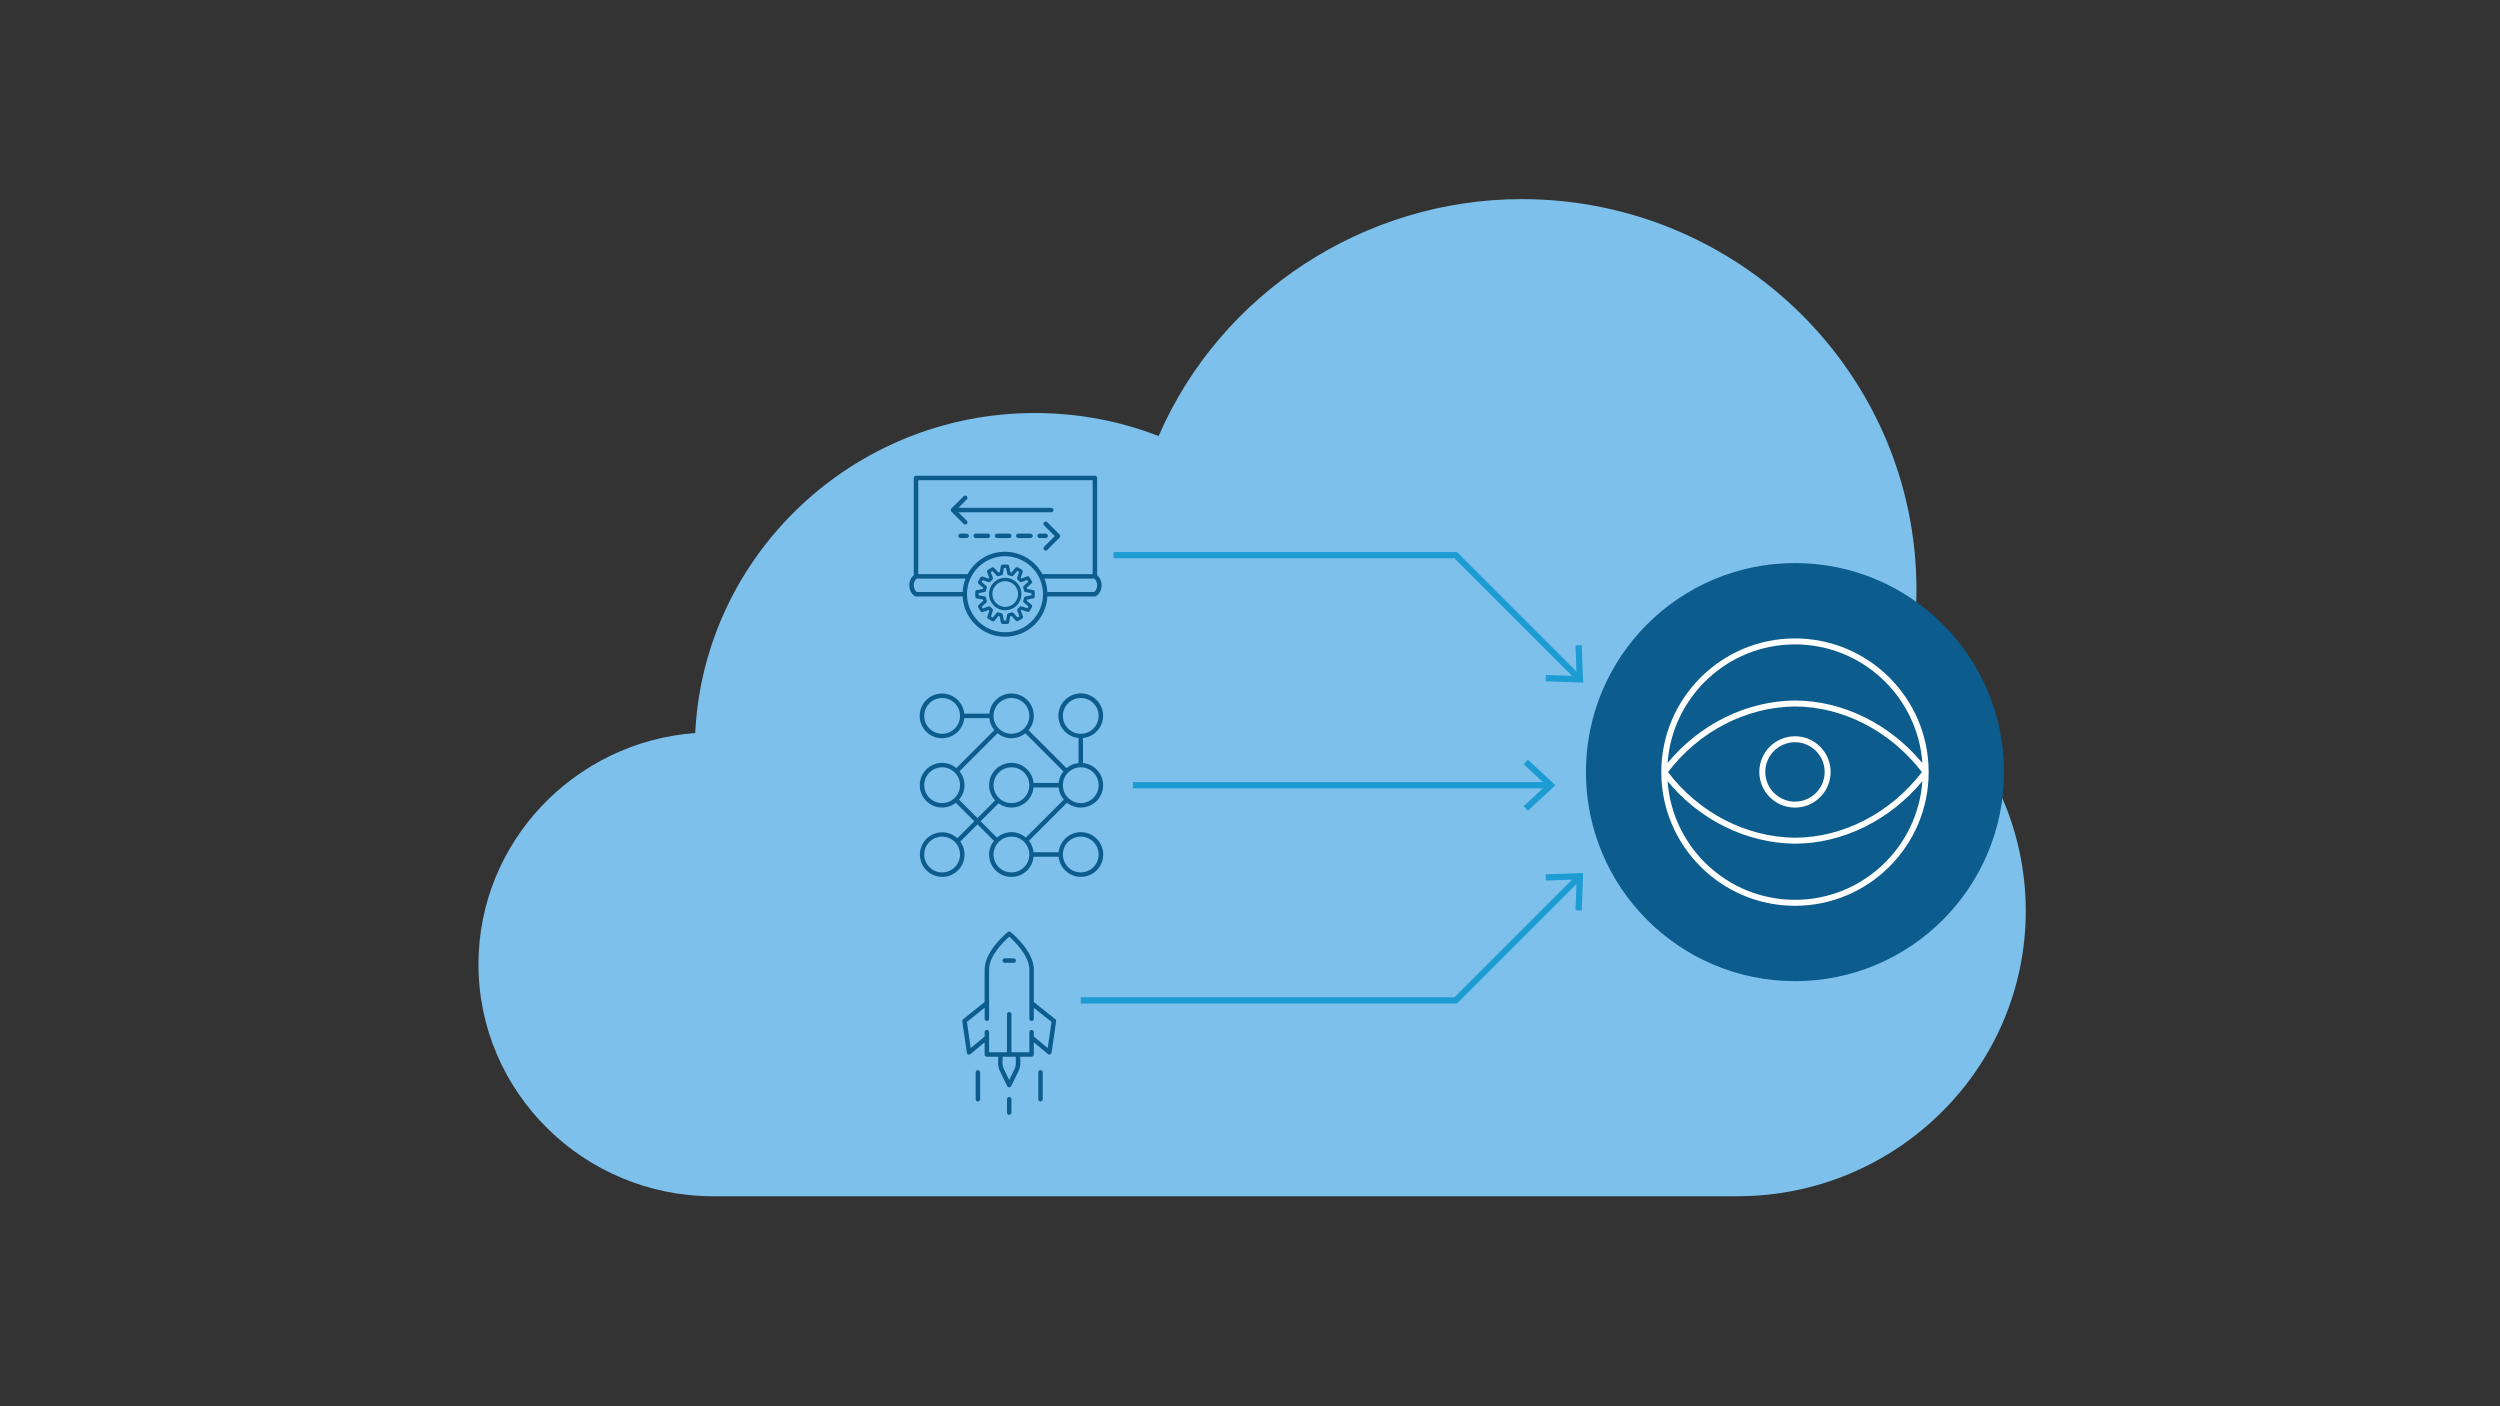 <?xml version="1.0" encoding="UTF-8"?><svg id="a" xmlns="http://www.w3.org/2000/svg" viewBox="0 0 1200 675"><rect x="0" y="0" width="1200" height="675" fill="#333333" stroke="none"/><path d="M914.814,326.161c3.367-14.144,5.083-28.619,5.083-43.11,0-103.385-85.015-187.476-189.506-187.476-75.657,0-144.63,45.371-174.256,113.733-18.947-7.345-38.885-11.058-59.384-11.058-87.326,0-158.857,68.197-163.049,153.592-58.08,4.308-104.045,52.534-104.045,110.994,0,61.397,50.488,111.357,112.529,111.357h491.772c76.317,0,138.408-61.43,138.408-136.939,0-44.232-21.407-85.329-57.552-111.093Z" fill="#7cc0eb"/><circle cx="861.585" cy="370.61" r="100.338" fill="#0c5c8d"/><g><path d="M861.585,387.644c-9.439,0-17.117-7.679-17.117-17.117s7.678-17.117,17.117-17.117,17.118,7.679,17.118,17.117-7.679,17.117-17.118,17.117Zm0-31.368c-7.858,0-14.251,6.393-14.251,14.251s6.393,14.251,14.251,14.251,14.252-6.393,14.252-14.251-6.393-14.251-14.252-14.251Z" fill="#fff"/><path d="M861.589,306.443c-35.386,0-64.161,28.775-64.17,64.16v.01c0,35.376,28.784,64.17,64.17,64.17s64.17-28.794,64.17-64.17v-.01c-.009-35.386-28.794-64.16-64.17-64.16Zm0,2.866c32.348,0,58.925,25.183,61.151,56.976-15.582-18.791-38.147-29.95-61.17-30.045-23.243,.229-45.78,11.368-61.122,29.997,2.245-31.774,28.804-56.928,61.142-56.928Zm60.932,61.304c-15.075,19.642-37.784,31.402-60.922,31.497-23.435-.229-46.143-11.99-60.96-31.497,14.808-19.517,37.525-31.268,60.941-31.507,23.157,.096,45.866,11.856,60.941,31.507Zm-60.932,61.304c-32.338,0-58.906-25.163-61.142-56.938,15.343,18.629,37.889,29.768,61.142,29.997,23.005-.096,45.57-11.254,61.151-30.045-2.217,31.794-28.803,56.986-61.151,56.986Z" fill="#fff"/></g><g id="b"><g id="c"><path d="M463.975,256.129h-2.887c-.592,0-1.073,.481-1.073,1.073s.481,1.073,1.073,1.073h2.889c.592,0,1.073-.481,1.073-1.073s-.481-1.073-1.075-1.073Z" fill="#0c5c8d"/><path d="M484.422,256.129h-5.841c-.592,0-1.073,.481-1.073,1.073s.481,1.073,1.073,1.073h5.841c.592,0,1.073-.481,1.073-1.073s-.479-1.073-1.073-1.073Z" fill="#0c5c8d"/><path d="M494.646,256.129h-5.843c-.592,0-1.073,.481-1.073,1.073s.481,1.073,1.073,1.073h5.843c.592,0,1.073-.481,1.073-1.073s-.481-1.073-1.073-1.073Z" fill="#0c5c8d"/><path d="M474.2,256.129h-5.843c-.592,0-1.073,.481-1.073,1.073s.481,1.073,1.073,1.073h5.843c.592,0,1.073-.481,1.073-1.073s-.481-1.073-1.073-1.073Z" fill="#0c5c8d"/><path d="M502.988,257.202c0-.592-.481-1.073-1.073-1.073h-2.887c-.592,0-1.073,.481-1.073,1.073s.481,1.073,1.073,1.073h2.887c.595,0,1.073-.479,1.073-1.073Z" fill="#0c5c8d"/><path d="M501.157,250.661c-.421,.416-.421,1.099-.002,1.518l5.128,5.139-5.128,5.139c-.419,.419-.419,1.101,.002,1.518,.21,.21,.483,.313,.758,.313s.55-.105,.76-.313l5.886-5.897c.419-.419,.419-1.099,0-1.518l-5.886-5.897c-.419-.423-1.097-.423-1.518-.002Z" fill="#0c5c8d"/><path d="M462.563,251.488c.21,.21,.485,.313,.76,.313s.547-.105,.758-.313c.421-.416,.421-1.099,.002-1.518l-4.057-4.066h44.557c.592,0,1.073-.481,1.073-1.073s-.481-1.073-1.073-1.073h-44.557l4.057-4.064c.419-.419,.419-1.101-.002-1.518-.416-.419-1.099-.419-1.518,0l-5.886,5.895c-.419,.419-.419,1.099,0,1.518l5.886,5.899Z" fill="#0c5c8d"/><path d="M526.624,276.107v-46.685c0-.592-.481-1.073-1.073-1.073h-85.865c-.592,0-1.073,.481-1.073,1.073v46.685c-.792,.65-2.147,2.147-2.147,4.834,0,3.709,2.593,5.173,2.703,5.233,.159,.088,.337,.133,.517,.133h22.378c.565,10.744,9.456,19.32,20.339,19.32s19.775-8.576,20.339-19.32h22.808c.18,0,.358-.045,.517-.133,.109-.06,2.703-1.524,2.703-5.233,0-2.688-1.355-4.184-2.147-4.834Zm-2.147-45.611v45.079h-24.122c-3.45-6.384-10.203-10.733-17.954-10.733s-14.505,4.349-17.954,10.733h-23.688v-45.079h83.718Zm-85.865,50.445c0-1.915,.979-2.889,1.402-3.22h23.45c-.801,2.011-1.279,4.177-1.397,6.44h-22.05c-.431-.337-1.404-1.309-1.404-3.22Zm43.791,22.539c-10.061,0-18.246-8.185-18.246-18.246s8.185-18.246,18.246-18.246,18.246,8.185,18.246,18.246-8.185,18.246-18.246,18.246Zm42.819-19.32h-22.479c-.118-2.263-.597-4.428-1.397-6.44h23.877c.431,.337,1.404,1.309,1.404,3.22-.002,1.915-.981,2.889-1.404,3.22Z" fill="#0c5c8d"/><path d="M489.016,280.871c-1.14-1.741-2.887-2.928-4.922-3.353-2.033-.421-4.113-.03-5.852,1.11s-2.928,2.889-3.351,4.924c-.423,2.033-.028,4.111,1.112,5.85s2.887,2.928,4.922,3.353c.532,.112,1.067,.165,1.599,.165,1.498,0,2.967-.436,4.25-1.277,1.739-1.14,2.928-2.887,3.351-4.922s.03-4.113-1.11-5.85Zm-.466,5.521c-.335,1.612-1.279,2.999-2.658,3.903-1.38,.904-3.029,1.215-4.641,.88-1.612-.335-2.999-1.279-3.903-2.658-.904-1.378-1.217-3.025-.882-4.639s1.279-2.999,2.658-3.903c1.017-.668,2.181-1.013,3.368-1.013,.423,0,.848,.045,1.271,.133,1.612,.335,2.999,1.279,3.903,2.658,.906,1.378,1.219,3.025,.884,4.639Z" fill="#0c5c8d"/><path d="M495.331,279.34c-.009-.09,.006-.18-.032-.264-.361-.751-.792-1.477-1.282-2.162-.009-.011-.021-.011-.03-.021-.097-.12-.219-.208-.361-.258-.028-.009-.052-.013-.079-.019-.152-.036-.311-.043-.468,.015l-2.831,1.067c-.109-.116-.223-.225-.337-.335l.979-2.917c.052-.155,.041-.309,.002-.455-.009-.03-.013-.056-.024-.084-.054-.14-.14-.258-.262-.35-.009-.006-.011-.019-.019-.026-.674-.47-1.408-.889-2.181-1.247-.013-.006-.026,0-.039-.004-.14-.056-.288-.073-.434-.047-.032,.006-.058,.017-.09,.026-.146,.043-.285,.114-.391,.24l-1.941,2.323c-.178-.054-.358-.105-.543-.148l-.61-3.007c-.032-.163-.122-.294-.232-.406-.017-.017-.028-.032-.047-.047-.12-.103-.264-.167-.423-.182-.006,0-.011-.006-.015-.006-.833-.075-1.681-.075-2.516,0-.015,.002-.024,.015-.039,.017-.15,.021-.285,.082-.399,.176-.026,.021-.041,.043-.064,.067-.107,.112-.193,.243-.221,.404l-.517,2.98c-.213,.049-.423,.107-.629,.17l-2.056-2.288c-.135-.15-.316-.221-.507-.243-.064-.009-.114,.015-.178,.021-.088,.009-.178-.006-.262,.032-.756,.361-1.483,.79-2.164,1.275-.011,.009-.013,.024-.024,.032-.122,.094-.208,.217-.26,.361-.009,.028-.013,.052-.019,.079-.036,.15-.043,.311,.015,.468l1.065,2.827c-.114,.112-.228,.221-.337,.337l-2.922-.981c-.155-.052-.309-.041-.455-.002-.03,.009-.054,.013-.082,.024-.137,.054-.258,.14-.35,.26-.006,.009-.019,.011-.026,.019-.477,.676-.897,1.408-1.254,2.177-.006,.013,0,.026-.004,.039-.058,.144-.073,.292-.047,.442,.004,.028,.015,.049,.021,.077,.043,.15,.116,.292,.245,.401l2.323,1.938c-.049,.17-.097,.343-.144,.539l-3.022,.605c-.161,.032-.29,.12-.397,.228-.021,.021-.041,.036-.06,.06-.094,.116-.155,.251-.174,.401-.002,.011-.013,.019-.013,.03-.075,.839-.075,1.685-.002,2.512,.002,.013,.013,.021,.015,.034,.021,.155,.082,.292,.18,.408,.017,.021,.036,.036,.058,.056,.112,.109,.247,.195,.41,.225l2.984,.522c.049,.215,.107,.425,.172,.633l-2.293,2.05c-.15,.133-.223,.316-.245,.507-.009,.062,.015,.112,.021,.174,.009,.09-.006,.18,.032,.266,.361,.756,.79,1.481,1.277,2.162,.011,.013,.026,.019,.036,.03,.056,.071,.125,.125,.2,.172,.026,.017,.045,.039,.073,.052,.101,.047,.213,.075,.326,.079,.006,0,.013,.004,.019,.004,.094,0,.189-.017,.283-.049l2.834-1.063c.109,.114,.221,.225,.335,.335l-.983,2.913c-.052,.155-.041,.309-.002,.457,.009,.03,.013,.056,.024,.084,.054,.14,.14,.26,.262,.352,.009,.006,.009,.017,.017,.024,.672,.472,1.406,.893,2.179,1.254,.015,.006,.032,.004,.047,.011,.069,.028,.14,.039,.213,.047,.028,.002,.054,.017,.082,.017,.011,0,.019-.006,.03-.006,.079-.002,.155-.024,.23-.049,.03-.011,.06-.013,.09-.026,.101-.047,.193-.114,.268-.204l1.945-2.32c.167,.049,.346,.099,.539,.144l.607,3.016c.036,.182,.137,.335,.273,.449,.049,.043,.116,.047,.174,.075,.088,.045,.167,.109,.27,.118,.024,.002,.047,0,.069,.002h.009c.401,.034,.805,.056,1.206,.056,.386,0,.771-.017,1.153-.052h.009s.002-.002,.004-.002c.021-.002,.045,0,.067-.002,.105-.009,.187-.075,.277-.122,.06-.03,.127-.034,.176-.077,.135-.118,.234-.275,.268-.464l.524-2.975c.225-.054,.449-.116,.67-.182l2.061,2.284c.14,.157,.331,.234,.53,.251,.015,.002,.024,.009,.039,.009,.011,0,.019,.006,.03,.006,.118,0,.238-.026,.35-.079,.762-.367,1.49-.796,2.162-1.279,.011-.009,.011-.021,.021-.03,.122-.097,.21-.219,.26-.363,.009-.028,.013-.052,.019-.079,.036-.15,.043-.311-.017-.466l-1.069-2.823c.114-.112,.225-.223,.335-.337l2.926,.975c.084,.03,.17,.043,.255,.043,.009,0,.015-.006,.024-.006,.243-.006,.462-.122,.61-.316,.006-.011,.019-.013,.026-.024,.47-.672,.891-1.404,1.249-2.181,.006-.013,0-.026,.004-.039,.058-.144,.075-.294,.047-.442-.004-.028-.015-.049-.024-.077-.043-.15-.116-.292-.245-.397l-2.327-1.932c.049-.167,.097-.346,.142-.539l3.022-.614c.159-.032,.288-.12,.395-.225,.021-.021,.043-.039,.062-.062,.094-.116,.155-.251,.174-.401,.002-.011,.011-.017,.013-.03,.073-.841,.073-1.685-.002-2.509-.002-.013-.013-.021-.015-.034-.021-.152-.082-.29-.18-.406-.019-.021-.039-.036-.06-.058-.112-.107-.245-.193-.41-.221l-2.986-.515c-.052-.215-.109-.425-.172-.635l2.288-2.052c.15-.135,.221-.318,.243-.509-.002-.073-.024-.122-.03-.185Zm-6.914,17.038l-1.998-2.215c-.133-.146-.313-.215-.5-.238-.054-.006-.099,.004-.152,.009-.073,.004-.148-.015-.219,.013-.477,.172-.977,.307-1.485,.399-.004,0-.009,.006-.013,.006-.142,.028-.264,.101-.369,.195-.026,.024-.047,.045-.069,.073-.094,.107-.17,.23-.195,.38l-.509,2.889c-.339,.013-.68,.015-1.02-.002l-.59-2.928c-.073-.356-.369-.605-.717-.633-.021-.006-.045-.019-.064-.024-.425-.088-.837-.208-1.234-.348-.004-.002-.009,0-.013,0-.137-.045-.279-.045-.421-.015-.032,.006-.06,.015-.092,.026-.135,.045-.262,.114-.361,.23l-1.887,2.252c-.305-.159-.599-.328-.884-.507l.955-2.829c.047-.142,.041-.283,.013-.419-.006-.034-.015-.062-.026-.094-.045-.133-.114-.258-.223-.352,0,0,0-.002-.002-.002-.341-.294-.661-.614-.955-.955-.004-.004-.011-.004-.013-.009-.097-.107-.219-.176-.354-.219-.032-.011-.062-.017-.094-.021-.14-.026-.285-.03-.429,.021l-2.752,1.03c-.185-.285-.356-.577-.517-.876l2.224-1.99c.146-.131,.215-.309,.238-.496,.009-.058-.004-.103-.009-.161-.004-.073,.015-.144-.011-.215-.167-.466-.298-.953-.389-1.455,0-.006-.006-.009-.006-.013-.028-.142-.101-.264-.195-.371-.021-.026-.043-.045-.069-.067-.107-.094-.232-.172-.382-.197l-2.896-.504c-.013-.337-.013-.676,.002-1.015l2.932-.588c.354-.071,.595-.367,.631-.708,.009-.026,.021-.054,.028-.079,.09-.421,.206-.831,.348-1.226,.002-.004-.002-.011,0-.015,.045-.137,.045-.281,.015-.421-.006-.032-.015-.06-.026-.09-.045-.135-.116-.264-.234-.363l-2.254-1.88c.159-.303,.326-.597,.507-.88l2.836,.951c.086,.028,.172,.043,.258,.043,.009,0,.015-.004,.024-.004,.094-.002,.185-.024,.273-.058,.013-.006,.028-.006,.043-.011,.103-.047,.195-.114,.27-.202,0,0,.002,0,.002-.002,.296-.343,.616-.663,.957-.955,.004-.004,.004-.011,.009-.013,.109-.097,.178-.221,.221-.358,.011-.03,.015-.058,.021-.09,.028-.14,.03-.285-.024-.429l-1.033-2.743c.285-.185,.58-.356,.88-.517l1.996,2.222c.137,.152,.328,.234,.528,.251,.015,.002,.026,.009,.041,.009,.011,0,.019,.006,.03,.006,.092,0,.185-.015,.273-.047,.459-.165,.947-.298,1.447-.389,.004,0,.006-.004,.009-.004,.148-.028,.275-.101,.382-.202,.021-.019,.039-.039,.058-.06,.097-.109,.174-.234,.2-.386l.502-2.891c.343-.013,.683-.013,1.022,0l.592,2.924c.021,.109,.094,.21,.182,.303,.088,.114,.189,.189,.32,.243,.101,.054,.204,.097,.298,.116,.419,.086,.824,.206,1.217,.341,.004,.002,.009,0,.013,.002,.039,.013,.075,.013,.114,.019,.047,.009,.092,.024,.14,.024,.011,0,.019-.006,.03-.006,.084-.002,.163-.026,.243-.054,.026-.009,.052-.011,.077-.021,.101-.049,.193-.116,.27-.206l1.885-2.256c.305,.159,.601,.326,.887,.507l-.949,2.829c-.047,.142-.041,.283-.011,.419,.006,.032,.015,.06,.026,.092,.045,.133,.114,.258,.221,.352,0,0,0,.002,.002,.002,.343,.296,.663,.612,.957,.953,.004,.004,.011,.006,.015,.011,.15,.165,.361,.262,.584,.266,.004,0,.006,.002,.011,.002,.094,0,.191-.017,.283-.052l2.75-1.035c.185,.285,.358,.577,.519,.876l-2.22,1.992c-.146,.131-.213,.309-.238,.498-.009,.058,.002,.103,.009,.161,.004,.073-.015,.144,.011,.213,.17,.472,.303,.96,.395,1.458,0,.004,.006,.006,.006,.011,.028,.144,.101,.266,.197,.374,.021,.024,.043,.043,.067,.064,.107,.094,.232,.172,.382,.197l2.898,.5c.013,.335,.013,.674,0,1.015l-2.932,.595c-.354,.073-.597,.369-.629,.713-.011,.032-.026,.064-.032,.094-.086,.414-.202,.818-.339,1.206-.002,.004,0,.009,0,.015-.047,.14-.045,.281-.015,.423,.006,.032,.015,.058,.026,.09,.047,.135,.116,.264,.234,.361l2.258,1.876c-.159,.305-.326,.599-.504,.884l-2.838-.947c-.14-.049-.281-.043-.416-.013-.034,.006-.067,.015-.099,.028-.133,.047-.255,.116-.348,.223,0,0-.002,0-.002,.002-.296,.341-.616,.663-.955,.957-.004,.004-.004,.009-.006,.013-.107,.097-.178,.221-.221,.358-.011,.032-.015,.06-.021,.092-.026,.142-.03,.288,.024,.431l1.037,2.741c-.294,.167-.588,.341-.891,.502Z" fill="#0c5c8d"/></g></g><g id="d"><path d="M493.897,403.574l18.274-18.274c1.872,1.5,4.198,2.321,6.597,2.331,5.912,.014,10.716-4.768,10.73-10.681,.013-5.516-4.167-10.138-9.656-10.678v-12.021c5.898-.593,10.199-5.855,9.606-11.753-.593-5.898-5.855-10.199-11.753-9.606-5.898,.593-10.199,5.855-9.606,11.753,.51,5.079,4.527,9.096,9.606,9.606v12.021c-2.128,.212-4.143,1.061-5.781,2.436l-18.227-18.229c1.631-1.912,2.531-4.341,2.542-6.854,.026-5.911-4.744-10.724-10.655-10.75-5.532-.025-10.171,4.171-10.701,9.677h-12.021c-.593-5.898-5.855-10.199-11.753-9.606-5.898,.593-10.199,5.855-9.606,11.753,.593,5.898,5.855,10.199,11.753,9.606,5.079-.51,9.096-4.527,9.606-9.606h12.021c.209,2.116,1.049,4.12,2.411,5.753l-18.233,18.233c-1.908-1.617-4.325-2.509-6.826-2.52-5.928,0-10.733,4.805-10.733,10.733s4.805,10.733,10.733,10.733c2.385-.009,4.697-.822,6.564-2.305l8.87,8.872-8.136,8.144c-4.344-4.011-11.117-3.741-15.127,.603-4.011,4.344-3.741,11.117,.603,15.127s11.117,3.741,15.127-.603c3.451-3.738,3.795-9.389,.822-13.517l8.234-8.237,7.893,7.891c-1.486,1.866-2.301,4.179-2.312,6.564-.026,5.911,4.744,10.724,10.655,10.75,5.532,.025,10.171-4.171,10.701-9.677h12.021c.593,5.898,5.855,10.199,11.753,9.606,5.898-.593,10.199-5.855,9.606-11.753-.593-5.898-5.855-10.199-11.753-9.606-5.079,.51-9.096,4.527-9.606,9.606h-12.021c-.198-2.015-.969-3.932-2.222-5.523Zm-41.674,15.183c-4.742,0-8.586-3.844-8.586-8.586s3.844-8.586,8.586-8.586,8.586,3.844,8.586,8.586-3.844,8.586-8.586,8.586Zm57.959-75.132c0-4.742,3.844-8.586,8.586-8.586s8.586,3.844,8.586,8.586-3.844,8.586-8.586,8.586-8.586-3.844-8.586-8.586Zm8.586,24.686c4.742,0,8.586,3.844,8.586,8.586s-3.844,8.586-8.586,8.586-8.586-3.844-8.586-8.586,3.844-8.586,8.586-8.586Zm-66.545-16.1c-4.742,0-8.586-3.844-8.586-8.586s3.844-8.586,8.586-8.586,8.586,3.844,8.586,8.586-3.844,8.586-8.586,8.586Zm33.273-17.173c4.742,0,8.586,3.844,8.586,8.586s-3.844,8.586-8.586,8.586-8.586-3.844-8.586-8.586,3.844-8.586,8.586-8.586Zm-41.859,41.859c0-4.742,3.844-8.586,8.586-8.586s8.586,3.844,8.586,8.586-3.844,8.586-8.586,8.586-8.586-3.844-8.586-8.586Zm16.703,6.944c3.402-3.875,3.493-9.646,.215-13.627l18.259-18.259c3.868,3.193,9.455,3.204,13.335,.026l18.263,18.261c-1.28,1.602-2.067,3.541-2.267,5.581h-12.021c-.582-5.882-5.822-10.18-11.704-9.598-5.882,.582-10.18,5.822-9.598,11.704,.232,2.344,1.231,4.546,2.841,6.265l-8.481,8.483-8.842-8.838Zm16.57-6.944c0-4.742,3.844-8.586,8.586-8.586s8.586,3.844,8.586,8.586-3.844,8.586-8.586,8.586-8.586-3.844-8.586-8.586Zm2.361,8.715c4.769,3.445,11.427,2.371,14.872-2.397,1.113-1.541,1.794-3.352,1.971-5.245h12.021c.212,2.154,1.078,4.191,2.481,5.839l-18.208,18.218c-3.973-3.465-9.897-3.454-13.856,.026l-7.867-7.857,8.586-8.584Zm6.225,33.144c-4.742,0-8.586-3.844-8.586-8.586s3.844-8.586,8.586-8.586,8.586,3.844,8.586,8.586-3.844,8.586-8.586,8.586Zm33.273-17.173c4.742,0,8.586,3.844,8.586,8.586s-3.844,8.586-8.586,8.586-8.586-3.844-8.586-8.586,3.844-8.586,8.586-8.586Z" fill="#0c5c8d"/></g><g id="e"><g id="f"><path d="M486.57,460.012h-4.293c-.593,0-1.073,.481-1.073,1.073s.481,1.073,1.073,1.073h4.293c.593,0,1.073-.481,1.073-1.073s-.481-1.073-1.073-1.073Z" fill="#0c5c8d"/><path d="M484.423,526.557c-.593,0-1.073,.481-1.073,1.073v6.44c0,.593,.481,1.073,1.073,1.073s1.073-.481,1.073-1.073v-6.44c0-.593-.481-1.073-1.073-1.073Z" fill="#0c5c8d"/><path d="M499.449,513.677c-.593,0-1.073,.481-1.073,1.073v12.88c0,.593,.481,1.073,1.073,1.073s1.073-.481,1.073-1.073v-12.88c0-.593-.481-1.073-1.073-1.073Z" fill="#0c5c8d"/><path d="M469.397,513.677c-.593,0-1.073,.481-1.073,1.073v12.88c0,.593,.481,1.073,1.073,1.073s1.073-.481,1.073-1.073v-12.88c0-.593-.481-1.073-1.073-1.073Z" fill="#0c5c8d"/><path d="M506.559,489.225l-10.33-8.264v-15.582c0-8.999-10.682-17.647-11.137-18.012-.392-.313-.948-.313-1.339,0-.455,.365-11.137,9.016-11.137,18.012v15.582l-10.33,8.264c-.298,.238-.447,.615-.393,.992l2.181,15.065c.052,.389,.312,.718,.678,.859,.123,.048,.254,.073,.386,.073,.25,0,.493-.089,.685-.249l6.792-5.65v5.85c0,.593,.481,1.073,1.073,1.073h5.467l-.086,2.756c-.033,1.429,.27,2.845,.887,4.134l3.501,7.198c.258,.533,.9,.757,1.434,.498,.217-.105,.393-.281,.498-.498l3.51-7.213c.611-1.288,.912-2.701,.878-4.126l-.086-2.75h5.463c.593,0,1.073-.481,1.073-1.073v-5.85l6.792,5.635c.192,.16,.434,.248,.685,.249,.132,0,.263-.025,.386-.073,.366-.141,.626-.47,.678-.859l2.181-15.065c.049-.372-.1-.742-.393-.977Zm-18.931,20.822c.025,1.084-.203,2.159-.668,3.138l-2.537,5.214-2.529-5.199c-.469-.982-.701-2.061-.676-3.149l.086-2.816h6.238l.086,2.812Zm15.29-6.97l-6.592-5.474c-.031-.019-.064-.036-.097-.052v-2.121c0-.593-.481-1.073-1.073-1.073s-1.073,.481-1.073,1.073v9.66h-8.586v-18.246c0-.593-.481-1.073-1.073-1.073s-1.073,.481-1.073,1.073v18.246h-8.586v-9.66c0-.593-.481-1.073-1.073-1.073s-1.073,.481-1.073,1.073v2.123c-.033,.015-.065,.033-.097,.052l-6.592,5.474-1.82-12.56,8.509-6.807v5.279c0,.593,.481,1.073,1.073,1.073s1.073-.481,1.073-1.073v-23.613c0-6.76,7.369-13.753,9.66-15.765,2.29,2.011,9.66,9.016,9.66,15.765v23.613c0,.593,.481,1.073,1.073,1.073s1.073-.481,1.073-1.073v-5.279l8.509,6.807-1.82,12.558Z" fill="#0c5c8d"/></g></g><g><polyline points="534.473 266.483 698.732 266.483 757.605 325.356" fill="none" stroke="#1d9cd3" stroke-miterlimit="10" stroke-width="3"/><polygon points="741.9 327.003 742.007 324.002 756.788 324.544 756.249 309.76 759.25 309.653 759.903 327.658 741.9 327.003" fill="#1d9cd3"/></g><g><polyline points="518.768 480.2 698.732 480.2 757.605 421.328" fill="none" stroke="#1d9cd3" stroke-miterlimit="10" stroke-width="3"/><polygon points="759.252 437.033 756.251 436.926 756.793 422.144 742.008 422.684 741.902 419.683 759.907 419.029 759.252 437.033" fill="#1d9cd3"/></g><g><line x1="543.772" y1="376.899" x2="743.332" y2="376.899" fill="none" stroke="#1d9cd3" stroke-miterlimit="10" stroke-width="3"/><polygon points="733.391 389.168 731.345 386.971 742.18 376.901 731.345 366.829 733.391 364.632 746.586 376.901 733.391 389.168" fill="#1d9cd3"/></g></svg>